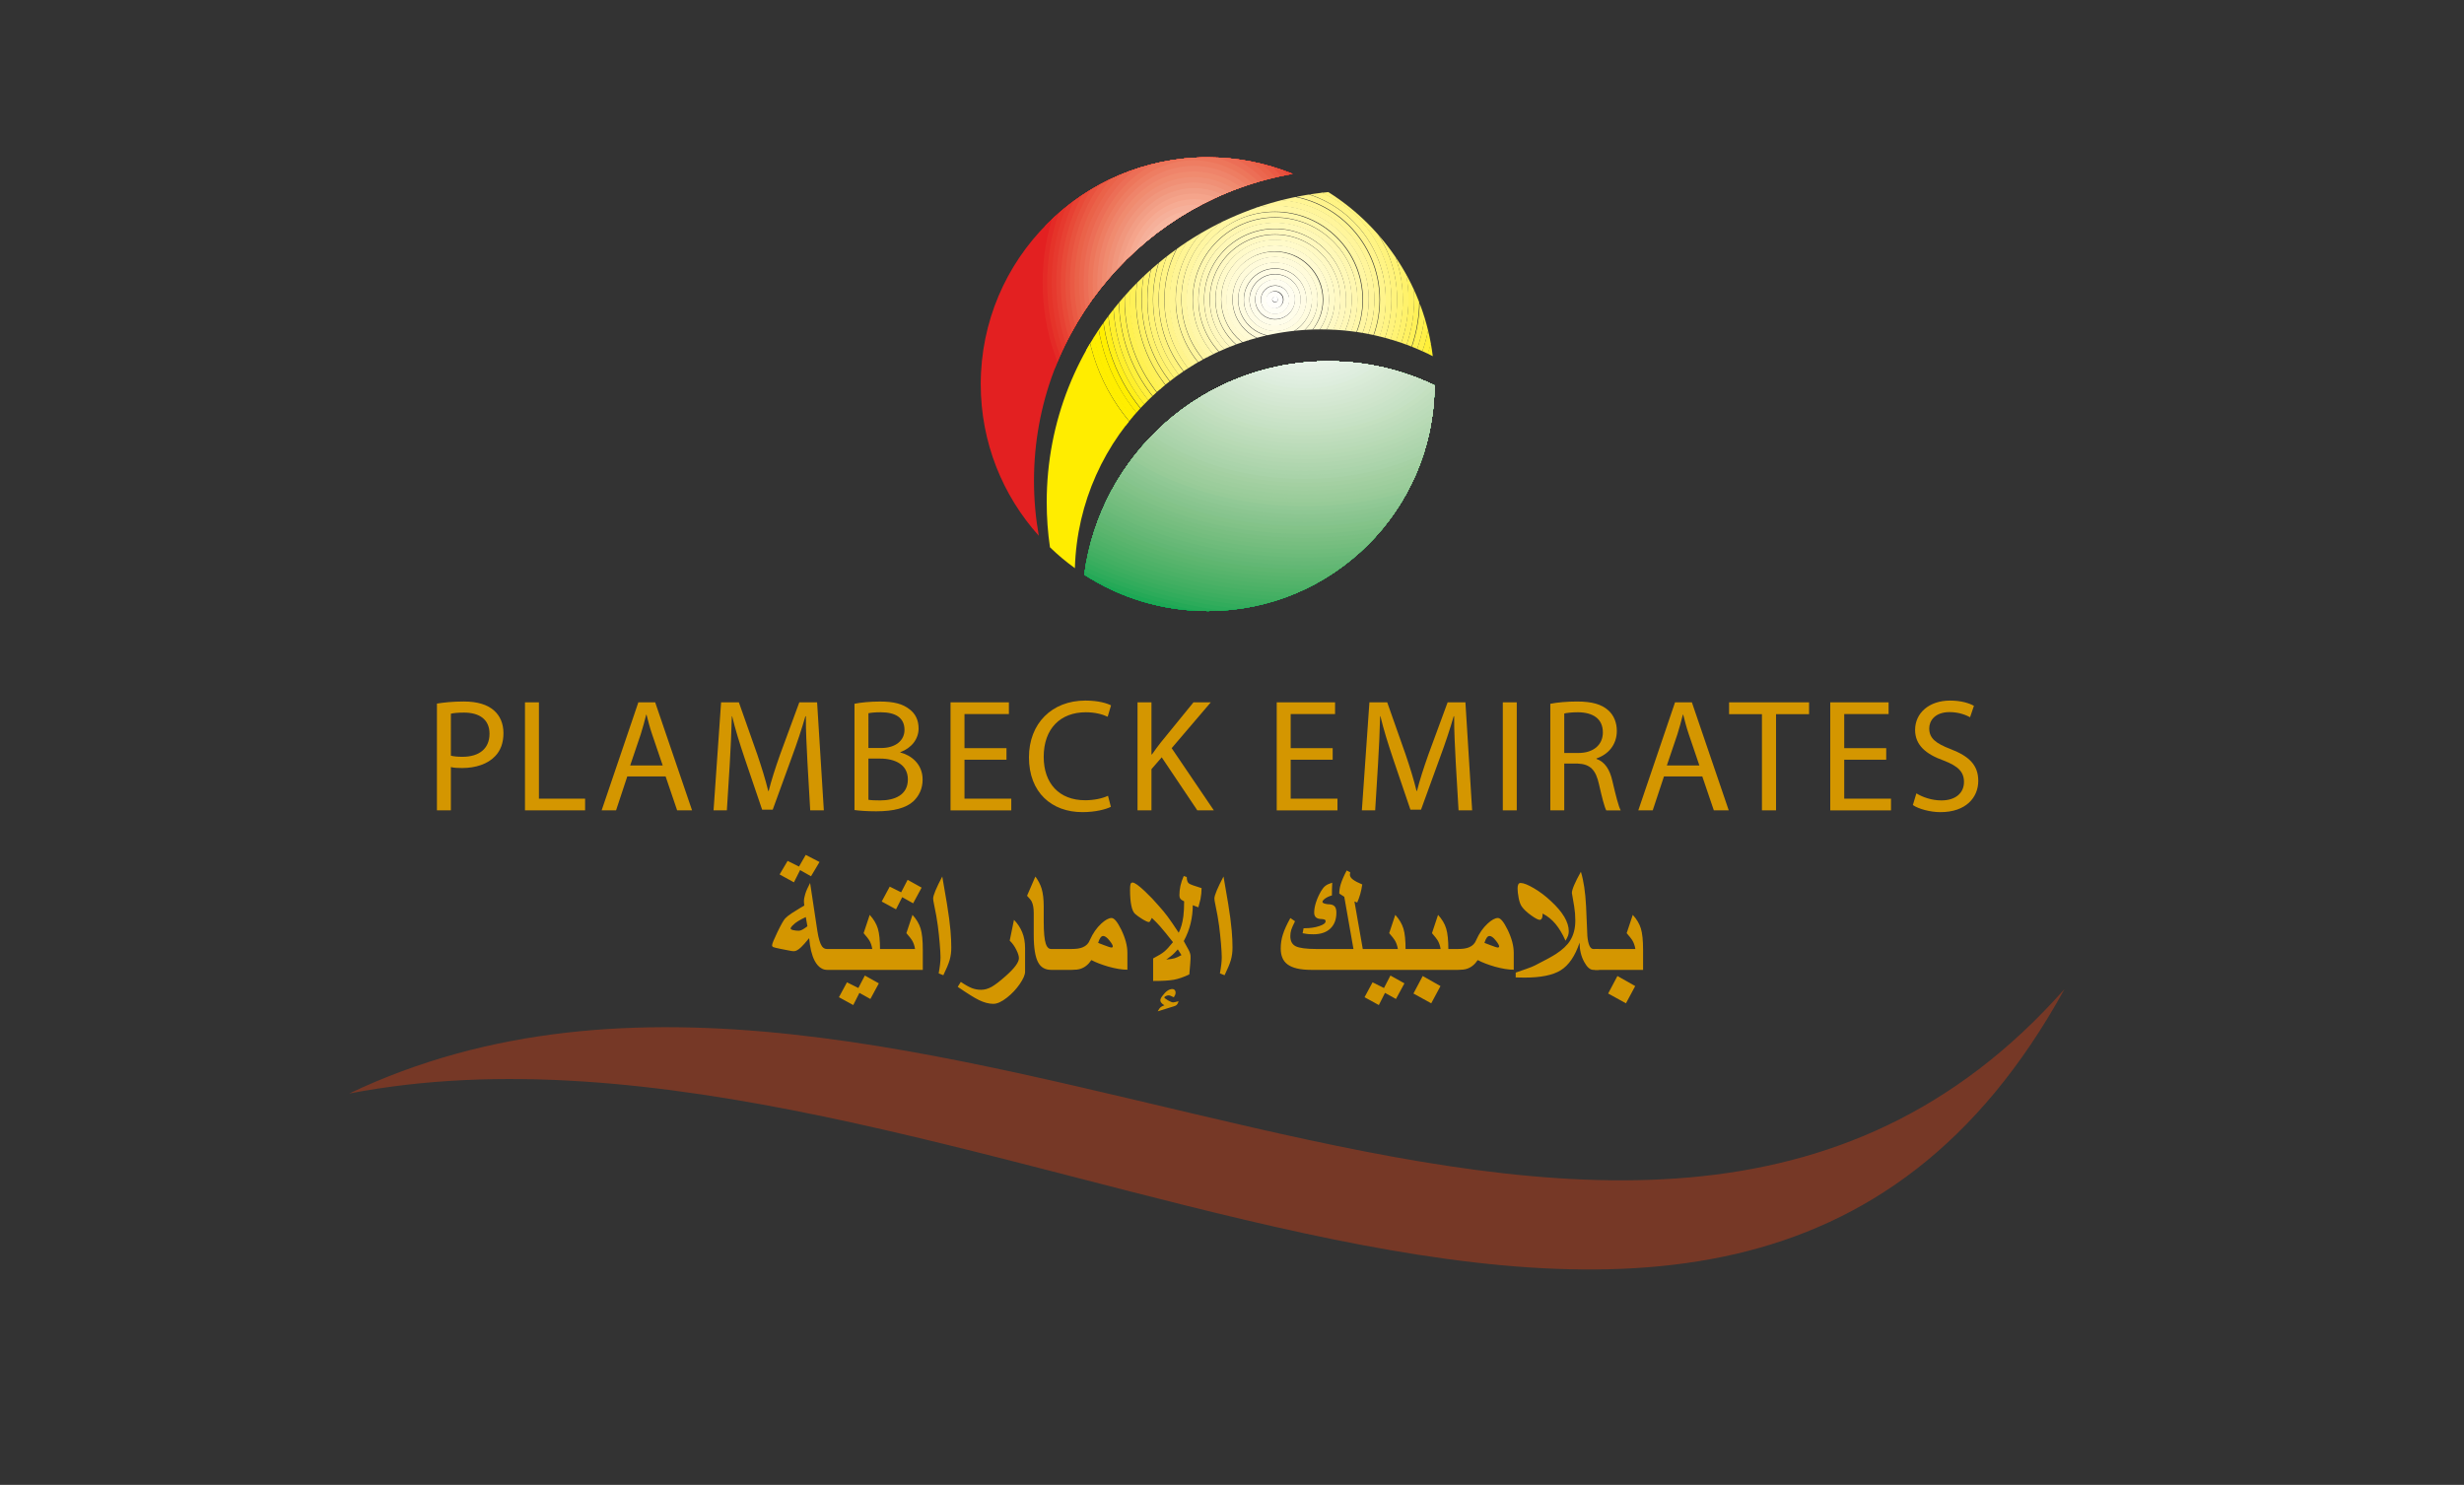 <?xml version="1.0" encoding="utf-8"?>
<!-- Generator: Adobe Illustrator 16.2.1, SVG Export Plug-In . SVG Version: 6.00 Build 0)  -->
<!DOCTYPE svg PUBLIC "-//W3C//DTD SVG 1.1//EN" "http://www.w3.org/Graphics/SVG/1.1/DTD/svg11.dtd">
<svg version="1.1" id="Ebene_1" xmlns="http://www.w3.org/2000/svg" xmlns:xlink="http://www.w3.org/1999/xlink" x="0px" y="0px"
	 width="128.823px" height="77.647px" viewBox="0 0 128.823 77.647" enable-background="new 0 0 128.823 77.647"
	 xml:space="preserve">
<rect x="0" y="0" width="128.823" height="77.647" fill="#333333" stroke="none"/>
<path fill="#763826" d="M18.255,57.184c29.326-13.969,66.681,20.512,89.681-5.461C89.871,84.557,49.836,51.105,18.255,57.184"/>
<g>
	<defs>
		<path id="SVGID_1_" d="M51.275,20.092c0,3.047,1.148,5.824,3.036,7.926c-0.165-0.934-0.252-1.893-0.252-2.873
			c0-8.053,5.846-14.742,13.525-16.053c-1.374-0.557-2.875-0.863-4.448-0.863C56.585,8.229,51.275,13.539,51.275,20.092"/>
	</defs>
	<clipPath id="SVGID_2_">
		<use xlink:href="#SVGID_1_"  overflow="visible"/>
	</clipPath>
	<rect x="51.274" y="8.229" clip-path="url(#SVGID_2_)" fill="#E32021" width="16.309" height="19.789"/>
	<path clip-path="url(#SVGID_2_)" fill="#E32021" d="M54.274,14.779c0-5.463,3.65-9.891,8.152-9.891
		c4.503,0,8.153,4.428,8.153,9.891c0,5.461-3.65,9.891-8.153,9.891C57.924,24.67,54.274,20.24,54.274,14.779"/>
	<path clip-path="url(#SVGID_2_)" fill="#E42A26" d="M54.512,14.779c0-5.301,3.543-9.599,7.913-9.599s7.911,4.298,7.911,9.599
		c0,5.303-3.541,9.602-7.911,9.602S54.512,20.082,54.512,14.779"/>
	<path clip-path="url(#SVGID_2_)" fill="#E53329" d="M54.75,14.781c0-5.141,3.435-9.309,7.673-9.309
		c4.237,0,7.672,4.168,7.672,9.309s-3.435,9.309-7.672,9.309C58.185,24.09,54.75,19.922,54.75,14.781"/>
	<path clip-path="url(#SVGID_2_)" fill="#E6392E" d="M54.987,14.781c0-4.979,3.328-9.017,7.433-9.017s7.433,4.039,7.433,9.017
		c0,4.982-3.328,9.02-7.433,9.02S54.987,19.764,54.987,14.781"/>
	<path clip-path="url(#SVGID_2_)" fill="#E74133" d="M55.226,14.783c0-4.82,3.22-8.727,7.193-8.727c3.973,0,7.193,3.907,7.193,8.727
		s-3.22,8.727-7.193,8.727C58.446,23.51,55.226,19.604,55.226,14.783"/>
	<path clip-path="url(#SVGID_2_)" fill="#E84A38" d="M55.463,14.783c0-4.658,3.113-8.435,6.954-8.435
		c3.84,0,6.954,3.777,6.954,8.435c0,4.66-3.113,8.438-6.954,8.438C58.576,23.221,55.463,19.443,55.463,14.783"/>
	<path clip-path="url(#SVGID_2_)" fill="#E8523E" d="M55.702,14.785c0-4.5,3.006-8.145,6.713-8.145c3.708,0,6.714,3.645,6.714,8.145
		c0,4.498-3.006,8.145-6.714,8.145C58.708,22.93,55.702,19.283,55.702,14.785"/>
	<path clip-path="url(#SVGID_2_)" fill="#EA5A44" d="M55.939,14.785c0-4.338,2.898-7.853,6.474-7.853
		c3.575,0,6.474,3.515,6.474,7.853s-2.898,7.855-6.474,7.855C58.837,22.641,55.939,19.123,55.939,14.785"/>
	<path clip-path="url(#SVGID_2_)" fill="#EA6249" d="M56.177,14.787c0-4.178,2.791-7.563,6.234-7.563
		c3.443,0,6.234,3.385,6.234,7.563c0,4.176-2.791,7.562-6.234,7.562C58.968,22.35,56.177,18.963,56.177,14.787"/>
	<path clip-path="url(#SVGID_2_)" fill="#EB674F" d="M56.415,14.779c0-4.018,2.684-7.272,5.994-7.272
		c3.311,0,5.993,3.254,5.993,7.272s-2.683,7.273-5.993,7.273C59.099,22.053,56.415,18.797,56.415,14.779"/>
	<path clip-path="url(#SVGID_2_)" fill="#EC6E56" d="M56.653,14.781c0-3.857,2.576-6.983,5.755-6.983
		c3.178,0,5.754,3.125,5.754,6.983c0,3.855-2.576,6.98-5.754,6.98C59.229,21.762,56.653,18.637,56.653,14.781"/>
	<path clip-path="url(#SVGID_2_)" fill="#ED765B" d="M56.891,14.781c0-3.695,2.469-6.691,5.515-6.691
		c3.045,0,5.514,2.996,5.514,6.691s-2.469,6.691-5.514,6.691C59.36,21.473,56.891,18.477,56.891,14.781"/>
	<path clip-path="url(#SVGID_2_)" fill="#EE7D62" d="M57.129,14.783c0-3.535,2.362-6.401,5.275-6.401s5.276,2.866,5.276,6.401
		c0,3.533-2.363,6.398-5.276,6.398S57.129,18.316,57.129,14.783"/>
	<path clip-path="url(#SVGID_2_)" fill="#EF846A" d="M57.367,14.783c0-3.373,2.254-6.109,5.035-6.109
		c2.781,0,5.036,2.736,5.036,6.109c0,3.375-2.255,6.109-5.036,6.109C59.621,20.893,57.367,18.158,57.367,14.783"/>
	<path clip-path="url(#SVGID_2_)" fill="#F08B6F" d="M57.605,14.785c0-3.215,2.147-5.818,4.795-5.818
		c2.649,0,4.795,2.604,4.795,5.818c0,3.213-2.146,5.816-4.795,5.816C59.752,20.602,57.605,17.998,57.605,14.785"/>
	<path clip-path="url(#SVGID_2_)" fill="#F09076" d="M57.843,14.785c0-3.053,2.039-5.527,4.556-5.527
		c2.516,0,4.555,2.475,4.555,5.527s-2.039,5.527-4.555,5.527C59.882,20.312,57.843,17.838,57.843,14.785"/>
	<path clip-path="url(#SVGID_2_)" fill="#F1977D" d="M58.081,14.787c0-2.893,1.932-5.236,4.316-5.236
		c2.383,0,4.314,2.344,4.314,5.236c0,2.891-1.931,5.234-4.314,5.234C60.013,20.021,58.081,17.678,58.081,14.787"/>
	<path clip-path="url(#SVGID_2_)" fill="#F29E85" d="M58.35,14.779c0-2.73,1.825-4.945,4.076-4.945s4.076,2.215,4.076,4.945
		s-1.825,4.945-4.076,4.945S58.35,17.51,58.35,14.779"/>
	<path clip-path="url(#SVGID_2_)" fill="#F5A48B" d="M58.588,14.779c0-2.57,1.717-4.654,3.837-4.654
		c2.118,0,3.836,2.084,3.836,4.654c0,2.572-1.718,4.654-3.836,4.654C60.305,19.434,58.588,17.352,58.588,14.779"/>
	<path clip-path="url(#SVGID_2_)" fill="#F6AB93" d="M58.826,14.781c0-2.41,1.61-4.363,3.597-4.363c1.986,0,3.596,1.953,3.596,4.363
		s-1.61,4.363-3.596,4.363C60.436,19.145,58.826,17.191,58.826,14.781"/>
	<path clip-path="url(#SVGID_2_)" fill="#F6B09A" d="M59.063,14.781c0-2.248,1.503-4.072,3.357-4.072s3.356,1.824,3.356,4.072
		c0,2.25-1.502,4.072-3.356,4.072S59.063,17.031,59.063,14.781"/>
	<path clip-path="url(#SVGID_2_)" fill="#F7B6A0" d="M59.302,14.783c0-2.09,1.396-3.783,3.117-3.783
		c1.722,0,3.117,1.693,3.117,3.783c0,2.088-1.395,3.781-3.117,3.781C60.698,18.564,59.302,16.871,59.302,14.783"/>
	<path clip-path="url(#SVGID_2_)" fill="#F8BCA8" d="M59.54,14.783c0-1.928,1.288-3.49,2.877-3.49s2.876,1.562,2.876,3.49
		s-1.288,3.492-2.876,3.492S59.54,16.711,59.54,14.783"/>
	<path clip-path="url(#SVGID_2_)" fill="#F9C3B0" d="M59.777,14.785c0-1.768,1.181-3.201,2.637-3.201
		c1.457,0,2.638,1.434,2.638,3.201s-1.181,3.199-2.638,3.199C60.958,17.984,59.777,16.553,59.777,14.785"/>
	<path clip-path="url(#SVGID_2_)" fill="#FAC9B6" d="M60.016,14.785c0-1.605,1.073-2.908,2.398-2.908
		c1.324,0,2.397,1.303,2.397,2.908c0,1.607-1.073,2.91-2.397,2.91C61.088,17.695,60.016,16.393,60.016,14.785"/>
	<path clip-path="url(#SVGID_2_)" fill="#FACFBE" d="M60.253,14.787c0-1.445,0.966-2.619,2.158-2.619
		c1.192,0,2.158,1.174,2.158,2.619s-0.966,2.617-2.158,2.617C61.219,17.404,60.253,16.232,60.253,14.787"/>
	<path clip-path="url(#SVGID_2_)" fill="#FBD3C6" d="M60.491,14.779c0-1.285,0.859-2.326,1.918-2.326s1.918,1.041,1.918,2.326
		s-0.859,2.326-1.918,2.326S60.491,16.064,60.491,14.779"/>
	<path clip-path="url(#SVGID_2_)" fill="#FBD9CC" d="M60.729,14.781c0-1.125,0.751-2.037,1.679-2.037
		c0.926,0,1.678,0.912,1.678,2.037s-0.752,2.035-1.678,2.035C61.48,16.816,60.729,15.906,60.729,14.781"/>
	<path clip-path="url(#SVGID_2_)" fill="#FCDFD4" d="M60.967,14.781c0-0.965,0.644-1.744,1.439-1.744
		c0.794,0,1.438,0.779,1.438,1.744s-0.644,1.746-1.438,1.746C61.611,16.527,60.967,15.746,60.967,14.781"/>
	<path clip-path="url(#SVGID_2_)" fill="#FDE5DC" d="M61.205,14.783c0-0.805,0.537-1.455,1.199-1.455
		c0.662,0,1.199,0.65,1.199,1.455c0,0.803-0.537,1.453-1.199,1.453C61.742,16.236,61.205,15.586,61.205,14.783"/>
	<path clip-path="url(#SVGID_2_)" fill="#FDEAE2" d="M61.443,14.783c0-0.643,0.429-1.162,0.959-1.162s0.959,0.52,0.959,1.162
		s-0.429,1.164-0.959,1.164S61.443,15.426,61.443,14.783"/>
	<path clip-path="url(#SVGID_2_)" fill="#FEF0EA" d="M61.681,14.785c0-0.482,0.322-0.873,0.719-0.873s0.72,0.391,0.72,0.873
		c0,0.48-0.323,0.873-0.72,0.873S61.681,15.266,61.681,14.785"/>
	<path clip-path="url(#SVGID_2_)" fill="#FEF4F1" d="M61.919,14.785c0-0.32,0.215-0.582,0.479-0.582c0.265,0,0.48,0.262,0.48,0.582
		s-0.215,0.582-0.48,0.582C62.134,15.367,61.919,15.105,61.919,14.785"/>
	<path clip-path="url(#SVGID_2_)" fill="#FFFAF7" d="M62.157,14.787c0-0.162,0.107-0.291,0.24-0.291
		c0.132,0,0.239,0.129,0.239,0.291c0,0.16-0.107,0.291-0.239,0.291C62.264,15.078,62.157,14.947,62.157,14.787"/>
</g>
<g>
	<defs>
		<path id="SVGID_3_" d="M54.724,26.258c0,0.803,0.057,1.592,0.17,2.361c0.407,0.395,0.843,0.76,1.303,1.092
			c0.202-6.93,5.884-12.486,12.864-12.486c2.106,0,4.092,0.506,5.848,1.4c-0.446-3.615-2.518-6.727-5.461-8.58
			C61.185,10.83,54.724,17.789,54.724,26.258"/>
	</defs>
	<clipPath id="SVGID_4_">
		<use xlink:href="#SVGID_3_"  overflow="visible"/>
	</clipPath>
	<path clip-path="url(#SVGID_4_)" fill="#FFED00" d="M76.606,15.666L76.606,15.666c0,5.492-4.456,9.947-9.946,9.947
		c-5.491,0-9.948-4.455-9.948-9.947c0-5.49,4.457-9.947,9.948-9.947C72.15,5.719,76.606,10.176,76.606,15.666 M84.198,15.684
		c0-9.677-7.854-17.532-17.53-17.532c-9.678,0-17.531,7.854-17.531,17.532c0,9.676,7.854,17.531,17.531,17.531
		C76.345,33.215,84.198,25.359,84.198,15.684"/>
	<path clip-path="url(#SVGID_4_)" fill="#FFED00" d="M76.602,15.666L76.602,15.666c0,5.488-4.453,9.943-9.942,9.943
		c-5.488,0-9.942-4.455-9.942-9.943s4.454-9.942,9.942-9.942C72.148,5.724,76.602,10.178,76.602,15.666 M76.907,15.648
		c0-5.652-4.588-10.24-10.239-10.24c-5.653,0-10.24,4.587-10.24,10.24s4.587,10.24,10.24,10.24
		C72.319,25.889,76.907,21.301,76.907,15.648"/>
	<path clip-path="url(#SVGID_4_)" fill="#FFEE00" d="M76.307,15.666L76.307,15.666c0,5.324-4.322,9.646-9.647,9.646
		c-5.324,0-9.645-4.322-9.645-9.646s4.321-9.646,9.645-9.646C71.984,6.02,76.307,10.342,76.307,15.666 M76.61,15.648
		c0-5.488-4.454-9.943-9.942-9.943c-5.489,0-9.944,4.455-9.944,9.943s4.455,9.943,9.944,9.943
		C72.156,25.592,76.61,21.137,76.61,15.648"/>
	<path clip-path="url(#SVGID_4_)" fill="#FFEE00" d="M76.009,15.666L76.009,15.666c0,5.162-4.188,9.35-9.349,9.35
		c-5.161,0-9.349-4.188-9.349-9.35c0-5.16,4.188-9.349,9.349-9.349C71.82,6.317,76.009,10.506,76.009,15.666 M76.279,15.684
		c0-5.324-4.322-9.646-9.646-9.646c-5.325,0-9.646,4.322-9.646,9.646s4.321,9.646,9.646,9.646
		C71.957,25.33,76.279,21.008,76.279,15.684"/>
	<path clip-path="url(#SVGID_4_)" fill="#FFEE00" d="M75.712,15.666L75.712,15.666c0.001,4.998-4.056,9.053-9.052,9.053
		c-4.998,0-9.052-4.055-9.052-9.053c0-4.996,4.055-9.051,9.052-9.051C71.656,6.615,75.713,10.67,75.712,15.666 M76.017,15.684
		c0-5.162-4.188-9.349-9.349-9.349c-5.161,0-9.35,4.187-9.35,9.349c0,5.16,4.189,9.35,9.35,9.35
		C71.828,25.033,76.017,20.844,76.017,15.684"/>
	<path clip-path="url(#SVGID_4_)" fill="#FFEF19" d="M75.416,15.666L75.416,15.666c0,4.832-3.924,8.756-8.756,8.756
		c-4.833,0-8.756-3.924-8.756-8.756c0-4.834,3.923-8.755,8.756-8.755C71.492,6.911,75.416,10.832,75.416,15.666 M75.72,15.648
		c0-4.996-4.056-9.051-9.052-9.051c-4.997,0-9.053,4.055-9.053,9.051c0,4.998,4.056,9.053,9.053,9.053
		C71.664,24.701,75.72,20.646,75.72,15.648"/>
	<path clip-path="url(#SVGID_4_)" fill="#FFEF2C" d="M75.119,15.666L75.119,15.666c0,4.67-3.79,8.459-8.459,8.459
		c-4.669,0-8.459-3.789-8.459-8.459c0-4.668,3.79-8.458,8.459-8.458C71.329,7.208,75.119,10.998,75.119,15.666 M75.423,15.684
		c0-4.834-3.922-8.755-8.755-8.755s-8.756,3.921-8.756,8.755c0,4.832,3.923,8.756,8.756,8.756S75.423,20.516,75.423,15.684"/>
	<path clip-path="url(#SVGID_4_)" fill="#FFF03A" d="M74.822,15.666L74.822,15.666c0,4.506-3.656,8.162-8.162,8.162
		s-8.163-3.656-8.163-8.162c0-4.504,3.657-8.162,8.163-8.162S74.822,11.162,74.822,15.666 M75.127,15.684
		c0-4.67-3.791-8.459-8.459-8.459c-4.669,0-8.459,3.79-8.459,8.459c0,4.668,3.79,8.459,8.459,8.459
		C71.336,24.143,75.127,20.352,75.127,15.684"/>
	<path clip-path="url(#SVGID_4_)" fill="#FFF046" d="M74.525,15.666L74.525,15.666c0,4.342-3.523,7.865-7.866,7.865
		c-4.341,0-7.865-3.523-7.865-7.865s3.524-7.865,7.865-7.865C71.002,7.801,74.525,11.324,74.525,15.666 M74.83,15.648
		c0-4.504-3.658-8.162-8.162-8.162c-4.505,0-8.163,3.658-8.163,8.162c0,4.506,3.657,8.162,8.163,8.162
		C71.172,23.811,74.83,20.154,74.83,15.648"/>
	<path clip-path="url(#SVGID_4_)" fill="#FFF151" d="M74.229,15.666L74.229,15.666c0,4.178-3.391,7.568-7.569,7.568
		c-4.177,0-7.568-3.391-7.568-7.568s3.391-7.568,7.568-7.568C70.838,8.098,74.229,11.488,74.229,15.666 M74.532,15.648
		c0-4.342-3.522-7.865-7.864-7.865c-4.343,0-7.866,3.523-7.866,7.865s3.523,7.865,7.866,7.865
		C71.01,23.514,74.532,19.99,74.532,15.648"/>
	<path clip-path="url(#SVGID_4_)" fill="#FFF158" d="M73.932,15.666L73.932,15.666c0,4.014-3.258,7.271-7.271,7.271
		c-4.014,0-7.272-3.258-7.272-7.271s3.258-7.272,7.272-7.272C70.674,8.394,73.932,11.652,73.932,15.666 M74.201,15.684
		c0-4.178-3.391-7.568-7.568-7.568s-7.569,3.39-7.569,7.568s3.391,7.568,7.569,7.568S74.201,19.861,74.201,15.684"/>
	<path clip-path="url(#SVGID_4_)" fill="#FFF162" d="M73.635,15.666L73.635,15.666c0,3.85-3.125,6.975-6.975,6.975
		c-3.85,0-6.975-3.125-6.975-6.975s3.125-6.975,6.975-6.975C70.51,8.691,73.635,11.816,73.635,15.666 M73.939,15.648
		c0-4.014-3.258-7.272-7.271-7.272c-4.014,0-7.272,3.258-7.272,7.272s3.258,7.271,7.272,7.271
		C70.682,22.92,73.939,19.662,73.939,15.648"/>
	<path clip-path="url(#SVGID_4_)" fill="#FFF26B" d="M73.338,15.666L73.338,15.666c0,3.688-2.992,6.678-6.678,6.678
		c-3.686,0-6.678-2.99-6.678-6.678c0-3.686,2.992-6.678,6.678-6.678C70.346,8.988,73.338,11.98,73.338,15.666 M73.643,15.648
		c0-3.85-3.125-6.975-6.975-6.975c-3.851,0-6.975,3.125-6.975,6.975s3.124,6.975,6.975,6.975
		C70.518,22.623,73.643,19.498,73.643,15.648"/>
	<path clip-path="url(#SVGID_4_)" fill="#FFF374" d="M73.041,15.666L73.041,15.666c0,3.521-2.859,6.381-6.381,6.381
		c-3.522,0-6.381-2.859-6.381-6.381s2.859-6.381,6.381-6.381C70.182,9.285,73.041,12.145,73.041,15.666 M73.346,15.684
		c0-3.686-2.992-6.678-6.678-6.678c-3.687,0-6.678,2.992-6.678,6.678s2.992,6.678,6.678,6.678
		C70.354,22.361,73.346,19.369,73.346,15.684"/>
	<path clip-path="url(#SVGID_4_)" fill="#FFF37C" d="M72.744,15.666L72.744,15.666c0,3.359-2.726,6.084-6.084,6.084
		s-6.084-2.725-6.084-6.084s2.726-6.084,6.084-6.084S72.744,12.307,72.744,15.666 M73.049,15.684c0-3.521-2.859-6.381-6.381-6.381
		c-3.523,0-6.381,2.859-6.381,6.381c0,3.523,2.858,6.381,6.381,6.381C70.189,22.064,73.049,19.207,73.049,15.684"/>
	<path clip-path="url(#SVGID_4_)" fill="#FFF484" d="M72.447,15.666L72.447,15.666c0,3.195-2.592,5.787-5.787,5.787
		s-5.788-2.592-5.788-5.787c0-3.193,2.593-5.787,5.788-5.787S72.447,12.473,72.447,15.666 M72.752,15.648
		c0-3.359-2.727-6.084-6.085-6.084c-3.358,0-6.084,2.725-6.084,6.084s2.726,6.084,6.084,6.084
		C70.025,21.732,72.752,19.008,72.752,15.648"/>
	<path clip-path="url(#SVGID_4_)" fill="#FFF48C" d="M72.15,15.666L72.15,15.666c0,3.031-2.459,5.492-5.49,5.492
		s-5.491-2.461-5.491-5.492s2.46-5.49,5.491-5.49S72.15,12.635,72.15,15.666 M72.455,15.684c0-3.195-2.593-5.789-5.788-5.789
		c-3.195,0-5.787,2.594-5.787,5.789s2.592,5.787,5.787,5.787C69.862,21.471,72.455,18.879,72.455,15.684"/>
	<path clip-path="url(#SVGID_4_)" fill="#FFF594" d="M71.854,15.666L71.854,15.666c0,2.867-2.326,5.193-5.193,5.193
		s-5.194-2.326-5.194-5.193s2.327-5.193,5.194-5.193S71.854,12.799,71.854,15.666 M72.124,15.684c0-3.031-2.46-5.492-5.491-5.492
		s-5.491,2.461-5.491,5.492s2.46,5.49,5.491,5.49S72.124,18.715,72.124,15.684"/>
	<path clip-path="url(#SVGID_4_)" fill="#FFF59B" d="M71.557,15.666L71.557,15.666c0,2.703-2.193,4.898-4.896,4.898
		c-2.704,0-4.897-2.195-4.897-4.898s2.194-4.896,4.897-4.896C69.363,10.77,71.557,12.963,71.557,15.666 M71.861,15.648
		c0-2.867-2.326-5.193-5.193-5.193s-5.194,2.326-5.194,5.193s2.327,5.195,5.194,5.195S71.861,18.516,71.861,15.648"/>
	<path clip-path="url(#SVGID_4_)" fill="#FFF6A2" d="M71.261,15.666L71.261,15.666c0,2.539-2.062,4.602-4.601,4.602
		c-2.54,0-4.601-2.062-4.601-4.602s2.061-4.6,4.601-4.6C69.199,11.066,71.261,13.127,71.261,15.666 M71.564,15.648
		c0-2.703-2.193-4.896-4.896-4.896c-2.704,0-4.897,2.193-4.897,4.896s2.193,4.896,4.897,4.896
		C69.371,20.545,71.564,18.352,71.564,15.648"/>
	<path clip-path="url(#SVGID_4_)" fill="#FFF7A9" d="M70.963,15.666L70.963,15.666c0,2.377-1.928,4.305-4.304,4.305
		c-2.375,0-4.303-1.928-4.303-4.305c0-2.375,1.928-4.305,4.303-4.305C69.035,11.361,70.963,13.291,70.963,15.666 M71.233,15.684
		c0-2.539-2.062-4.6-4.601-4.6c-2.54,0-4.601,2.061-4.601,4.6s2.061,4.6,4.601,4.6C69.172,20.283,71.233,18.223,71.233,15.684"/>
	<path clip-path="url(#SVGID_4_)" fill="#FFF7B0" d="M70.668,15.666L70.668,15.666c0,2.213-1.797,4.008-4.009,4.008
		c-2.211,0-4.006-1.795-4.006-4.008c0-2.211,1.795-4.006,4.006-4.006C68.871,11.66,70.668,13.455,70.668,15.666 M70.971,15.684
		c0-2.377-1.928-4.305-4.303-4.305c-2.375,0-4.304,1.928-4.304,4.305c0,2.375,1.928,4.303,4.304,4.303
		C69.043,19.986,70.971,18.059,70.971,15.684"/>
	<path clip-path="url(#SVGID_4_)" fill="#FFF8B7" d="M70.37,15.666L70.37,15.666c0,2.047-1.663,3.709-3.711,3.709
		c-2.047,0-3.709-1.662-3.709-3.709s1.662-3.711,3.709-3.711C68.707,11.955,70.37,13.619,70.37,15.666 M70.674,15.648
		c0-2.211-1.795-4.006-4.006-4.006c-2.212,0-4.008,1.795-4.008,4.006c0,2.213,1.796,4.008,4.008,4.008
		C68.879,19.656,70.674,17.861,70.674,15.648"/>
	<path clip-path="url(#SVGID_4_)" fill="#FFF8BD" d="M70.073,15.666L70.073,15.666c0,1.885-1.529,3.414-3.414,3.414
		c-1.883,0-3.413-1.529-3.413-3.414c0-1.883,1.53-3.412,3.413-3.412C68.544,12.254,70.073,13.783,70.073,15.666 M70.377,15.684
		c0-2.049-1.662-3.711-3.71-3.711s-3.71,1.662-3.71,3.711c0,2.047,1.662,3.709,3.71,3.709S70.377,17.73,70.377,15.684"/>
	<path clip-path="url(#SVGID_4_)" fill="#FFF9C3" d="M69.777,15.666L69.777,15.666c0,1.721-1.396,3.117-3.117,3.117
		c-1.72,0-3.116-1.396-3.116-3.117s1.396-3.115,3.116-3.115C68.381,12.551,69.777,13.945,69.777,15.666 M70.081,15.684
		c0-1.885-1.529-3.414-3.413-3.414c-1.885,0-3.414,1.529-3.414,3.414c0,1.883,1.529,3.412,3.414,3.412
		C68.552,19.096,70.081,17.566,70.081,15.684"/>
	<path clip-path="url(#SVGID_4_)" fill="#FFFAC9" d="M69.48,15.666L69.48,15.666c0,1.557-1.265,2.82-2.82,2.82
		c-1.558,0-2.819-1.264-2.819-2.82s1.262-2.818,2.819-2.818C68.216,12.848,69.48,14.109,69.48,15.666 M69.783,15.648
		c0-1.719-1.396-3.115-3.115-3.115c-1.72,0-3.117,1.396-3.117,3.115c0,1.721,1.397,3.117,3.117,3.117
		C68.388,18.766,69.783,17.369,69.783,15.648"/>
	<path clip-path="url(#SVGID_4_)" fill="#FFFAD0" d="M69.183,15.666L69.183,15.666c0,1.393-1.13,2.523-2.522,2.523
		s-2.523-1.131-2.523-2.523s1.131-2.521,2.523-2.521S69.183,14.273,69.183,15.666 M69.486,15.648c0-1.555-1.263-2.82-2.818-2.82
		c-1.557,0-2.82,1.266-2.82,2.82c0,1.557,1.264,2.82,2.82,2.82C68.224,18.469,69.486,17.205,69.486,15.648"/>
	<path clip-path="url(#SVGID_4_)" fill="#FFFBD4" d="M68.887,15.666L68.887,15.666c0,1.229-0.998,2.227-2.227,2.227
		s-2.227-0.998-2.227-2.227s0.998-2.227,2.227-2.227S68.887,14.438,68.887,15.666 M69.155,15.684c0-1.393-1.13-2.523-2.522-2.523
		s-2.523,1.131-2.523,2.523s1.131,2.523,2.523,2.523S69.155,17.076,69.155,15.684"/>
	<path clip-path="url(#SVGID_4_)" fill="#FFFBDA" d="M68.59,15.666L68.59,15.666c0,1.064-0.864,1.93-1.931,1.93
		c-1.065,0-1.929-0.865-1.929-1.93s0.863-1.93,1.929-1.93C67.726,13.736,68.59,14.602,68.59,15.666 M68.894,15.648
		c0-1.229-0.997-2.225-2.226-2.225c-1.229,0-2.227,0.996-2.227,2.225s0.997,2.227,2.227,2.227
		C67.896,17.875,68.894,16.877,68.894,15.648"/>
	<path clip-path="url(#SVGID_4_)" fill="#FFFCDF" d="M68.292,15.666L68.292,15.666c0,0.902-0.731,1.633-1.632,1.633
		c-0.901,0-1.633-0.73-1.633-1.633c0-0.9,0.732-1.633,1.633-1.633C67.561,14.033,68.292,14.766,68.292,15.666 M68.597,15.648
		c0-1.064-0.864-1.928-1.929-1.928s-1.93,0.863-1.93,1.928s0.866,1.93,1.93,1.93S68.597,16.713,68.597,15.648"/>
	<path clip-path="url(#SVGID_4_)" fill="#FFFCE5" d="M67.996,15.666L67.996,15.666c0,0.736-0.6,1.336-1.336,1.336
		c-0.737,0-1.336-0.6-1.336-1.336s0.599-1.336,1.336-1.336C67.396,14.33,67.996,14.93,67.996,15.666 M68.3,15.684
		c0-0.9-0.731-1.633-1.632-1.633s-1.633,0.732-1.633,1.633s0.733,1.633,1.633,1.633S68.3,16.584,68.3,15.684"/>
	<path clip-path="url(#SVGID_4_)" fill="#FFFDEA" d="M67.699,15.666L67.699,15.666c0,0.574-0.467,1.039-1.039,1.039
		c-0.573,0-1.039-0.465-1.039-1.039c0-0.572,0.466-1.039,1.039-1.039C67.232,14.627,67.699,15.094,67.699,15.666 M68.003,15.684
		c0-0.738-0.599-1.336-1.335-1.336c-0.738,0-1.336,0.598-1.336,1.336c0,0.736,0.598,1.336,1.336,1.336
		C67.404,17.02,68.003,16.42,68.003,15.684"/>
	<path clip-path="url(#SVGID_4_)" fill="#FFFDF0" d="M67.401,15.666L67.401,15.666c0,0.41-0.332,0.742-0.741,0.742
		c-0.41,0-0.742-0.332-0.742-0.742c0-0.408,0.332-0.742,0.742-0.742C67.069,14.924,67.401,15.258,67.401,15.666 M67.707,15.648
		c0-0.572-0.467-1.039-1.039-1.039c-0.574,0-1.039,0.467-1.039,1.039c0,0.574,0.465,1.039,1.039,1.039
		C67.24,16.688,67.707,16.223,67.707,15.648"/>
	<path clip-path="url(#SVGID_4_)" fill="#FFFEF5" d="M67.105,15.666L67.105,15.666c0,0.246-0.2,0.445-0.445,0.445
		c-0.246,0-0.445-0.199-0.445-0.445s0.199-0.445,0.445-0.445C66.905,15.221,67.105,15.42,67.105,15.666 M67.41,15.684
		c0-0.41-0.332-0.742-0.742-0.742s-0.742,0.332-0.742,0.742s0.332,0.742,0.742,0.742S67.41,16.094,67.41,15.684"/>
	<path clip-path="url(#SVGID_4_)" fill="#FFFEFA" d="M66.809,15.666L66.809,15.666c0,0.082-0.066,0.148-0.149,0.148
		c-0.081,0-0.147-0.066-0.147-0.148s0.066-0.148,0.147-0.148C66.742,15.518,66.809,15.584,66.809,15.666 M67.078,15.684
		c0-0.246-0.2-0.445-0.445-0.445c-0.246,0-0.445,0.199-0.445,0.445s0.199,0.445,0.445,0.445
		C66.878,16.129,67.078,15.93,67.078,15.684"/>
	<path clip-path="url(#SVGID_4_)" fill="#FFFFFF" d="M66.816,15.648c0-0.082-0.067-0.148-0.148-0.148
		c-0.083,0-0.148,0.066-0.148,0.148s0.065,0.148,0.148,0.148C66.749,15.797,66.816,15.73,66.816,15.648"/>
</g>
<g>
	<defs>
		<path id="SVGID_5_" d="M56.689,30.049c1.856,1.203,4.07,1.902,6.447,1.902c6.53,0,11.828-5.275,11.861-11.799
			c-1.681-0.805-3.563-1.256-5.552-1.256C62.92,18.896,57.529,23.752,56.689,30.049"/>
	</defs>
	<clipPath id="SVGID_6_">
		<use xlink:href="#SVGID_5_"  overflow="visible"/>
	</clipPath>
	<rect x="56.69" y="18.896" clip-path="url(#SVGID_6_)" fill="#009B3E" width="18.308" height="13.055"/>
	<path clip-path="url(#SVGID_6_)" fill="#009B3E" d="M41.684,16.809c0-10.45,11.879-18.92,26.533-18.92
		c14.654,0,26.533,8.471,26.533,18.92c0,10.451-11.879,18.922-26.533,18.922C53.563,35.73,41.684,27.26,41.684,16.809"/>
	<path clip-path="url(#SVGID_6_)" fill="#009C3F" d="M41.966,16.811c0-10.336,11.75-18.715,26.244-18.715
		c14.495,0,26.245,8.379,26.245,18.715c0,10.336-11.75,18.715-26.245,18.715C53.716,35.525,41.966,27.146,41.966,16.811"/>
	<path clip-path="url(#SVGID_6_)" fill="#009D41" d="M42.248,16.812c0-10.223,11.621-18.51,25.956-18.51S94.16,6.589,94.16,16.812
		c0,10.223-11.621,18.51-25.956,18.51S42.248,27.035,42.248,16.812"/>
	<path clip-path="url(#SVGID_6_)" fill="#009E42" d="M42.53,16.814c0-10.11,11.492-18.304,25.668-18.304
		c14.175,0,25.667,8.194,25.667,18.304c0,10.109-11.492,18.303-25.667,18.303C54.022,35.117,42.53,26.924,42.53,16.814"/>
	<path clip-path="url(#SVGID_6_)" fill="#009E43" d="M42.844,16.807c0-9.996,11.363-18.098,25.379-18.098
		c14.018,0,25.379,8.103,25.379,18.098c0,9.996-11.361,18.1-25.379,18.1C54.207,34.906,42.844,26.803,42.844,16.807"/>
	<path clip-path="url(#SVGID_6_)" fill="#009F44" d="M43.125,16.809c0-9.881,11.233-17.892,25.091-17.892
		c13.856,0,25.09,8.011,25.09,17.892c0,9.883-11.233,17.893-25.09,17.893C54.358,34.701,43.125,26.691,43.125,16.809"/>
	<path clip-path="url(#SVGID_6_)" fill="#00A047" d="M43.407,16.811c0-9.769,11.104-17.687,24.804-17.687
		c13.697,0,24.801,7.918,24.801,17.687c0,9.768-11.104,17.688-24.801,17.688C54.511,34.498,43.407,26.578,43.407,16.811"/>
	<path clip-path="url(#SVGID_6_)" fill="#00A149" d="M43.689,16.812c0-9.655,10.975-17.481,24.514-17.481
		c13.539,0,24.514,7.826,24.514,17.481c0,9.654-10.975,17.482-24.514,17.482C54.665,34.295,43.689,26.467,43.689,16.812"/>
	<path clip-path="url(#SVGID_6_)" fill="#00A24A" d="M43.971,16.814c0-9.542,10.846-17.276,24.226-17.276
		c13.379,0,24.225,7.734,24.225,17.276c0,9.541-10.846,17.275-24.225,17.275C54.817,34.09,43.971,26.355,43.971,16.814"/>
	<path clip-path="url(#SVGID_6_)" fill="#00A34C" d="M44.285,16.807c0-9.427,10.717-17.069,23.937-17.069
		c13.222,0,23.938,7.642,23.938,17.069c0,9.43-10.717,17.07-23.938,17.07C55.002,33.877,44.285,26.236,44.285,16.807"/>
	<path clip-path="url(#SVGID_6_)" fill="#00A44D" d="M44.567,16.809c0-9.313,10.588-16.864,23.649-16.864
		c13.062,0,23.649,7.551,23.649,16.864c0,9.314-10.588,16.865-23.649,16.865C55.155,33.674,44.567,26.123,44.567,16.809"/>
	<path clip-path="url(#SVGID_6_)" fill="#00A54F" d="M44.849,16.811c0-9.201,10.459-16.659,23.361-16.659
		c12.901,0,23.36,7.458,23.36,16.659c0,9.201-10.459,16.66-23.36,16.66C55.308,33.471,44.849,26.012,44.849,16.811"/>
	<path clip-path="url(#SVGID_6_)" fill="#00A650" d="M45.131,16.812c0-9.086,10.329-16.453,23.072-16.453
		c12.742,0,23.072,7.366,23.072,16.453c0,9.088-10.33,16.453-23.072,16.453C55.46,33.266,45.131,25.9,45.131,16.812"/>
	<path clip-path="url(#SVGID_6_)" fill="#00A652" d="M45.413,16.814c0-8.973,10.2-16.248,22.785-16.248
		c12.582,0,22.782,7.274,22.782,16.248c0,8.973-10.2,16.246-22.782,16.246C55.613,33.061,45.413,25.787,45.413,16.814"/>
	<path clip-path="url(#SVGID_6_)" fill="#11A753" d="M45.726,16.809c0-8.861,10.071-16.042,22.495-16.042
		c12.425,0,22.496,7.182,22.496,16.042c0,8.859-10.071,16.041-22.496,16.041C55.797,32.85,45.726,25.668,45.726,16.809"/>
	<path clip-path="url(#SVGID_6_)" fill="#1DA855" d="M46.008,16.809c0-8.745,9.942-15.835,22.207-15.835
		c12.266,0,22.207,7.091,22.207,15.835c0,8.746-9.941,15.836-22.207,15.836C55.95,32.645,46.008,25.555,46.008,16.809"/>
	<path clip-path="url(#SVGID_6_)" fill="#25A957" d="M46.29,16.811c0-8.632,9.813-15.63,21.918-15.63
		c12.106,0,21.919,6.998,21.919,15.63c0,8.633-9.812,15.631-21.919,15.631C56.103,32.441,46.29,25.443,46.29,16.811"/>
	<path clip-path="url(#SVGID_6_)" fill="#2CAB5A" d="M46.572,16.812c0-8.519,9.684-15.424,21.63-15.424s21.63,6.905,21.63,15.424
		c0,8.52-9.684,15.426-21.63,15.426S46.572,25.332,46.572,16.812"/>
	<path clip-path="url(#SVGID_6_)" fill="#32AC5C" d="M46.854,16.814c0-8.405,9.555-15.219,21.341-15.219
		c11.787,0,21.342,6.814,21.342,15.219c0,8.404-9.555,15.219-21.342,15.219C56.409,32.033,46.854,25.219,46.854,16.814"/>
	<path clip-path="url(#SVGID_6_)" fill="#38AD5E" d="M47.167,16.809c0-8.293,9.426-15.015,21.053-15.015
		c11.628,0,21.053,6.722,21.053,15.015c0,8.291-9.425,15.014-21.053,15.014C56.593,31.822,47.167,25.1,47.167,16.809"/>
	<path clip-path="url(#SVGID_6_)" fill="#3DAE60" d="M47.45,16.809c0-8.178,9.296-14.807,20.765-14.807
		c11.468,0,20.765,6.629,20.765,14.807c0,8.18-9.297,14.809-20.765,14.809C56.746,31.617,47.45,24.988,47.45,16.809"/>
	<path clip-path="url(#SVGID_6_)" fill="#42AF62" d="M47.731,16.811c0-8.064,9.167-14.601,20.476-14.601
		c11.31,0,20.477,6.537,20.477,14.601c0,8.066-9.167,14.604-20.477,14.604C56.898,31.414,47.731,24.877,47.731,16.811"/>
	<path clip-path="url(#SVGID_6_)" fill="#46B064" d="M48.013,16.812c0-7.951,9.038-14.396,20.188-14.396
		c11.149,0,20.188,6.445,20.188,14.396s-9.038,14.396-20.188,14.396C57.051,31.209,48.013,24.764,48.013,16.812"/>
	<path clip-path="url(#SVGID_6_)" fill="#4BB166" d="M48.295,16.814c0-7.836,8.909-14.191,19.9-14.191
		c10.99,0,19.898,6.355,19.898,14.191c0,7.838-8.908,14.191-19.898,14.191C57.204,31.006,48.295,24.652,48.295,16.814"/>
	<path clip-path="url(#SVGID_6_)" fill="#4FB268" d="M48.609,16.809c0-7.725,8.78-13.986,19.611-13.986s19.61,6.261,19.61,13.986
		c0,7.723-8.779,13.984-19.61,13.984S48.609,24.531,48.609,16.809"/>
	<path clip-path="url(#SVGID_6_)" fill="#53B36A" d="M48.891,16.811c0-7.611,8.651-13.781,19.323-13.781
		c10.672,0,19.323,6.169,19.323,13.781c0,7.609-8.651,13.779-19.323,13.779C57.542,30.59,48.891,24.42,48.891,16.811"/>
	<path clip-path="url(#SVGID_6_)" fill="#57B46C" d="M49.173,16.811c0-7.496,8.522-13.573,19.034-13.573
		c10.513,0,19.035,6.077,19.035,13.573c0,7.498-8.522,13.574-19.035,13.574C57.695,30.385,49.173,24.309,49.173,16.811"/>
	<path clip-path="url(#SVGID_6_)" fill="#5BB56E" d="M49.455,16.812c0-7.383,8.393-13.368,18.747-13.368
		c10.353,0,18.746,5.985,18.746,13.368s-8.394,13.369-18.746,13.369C57.848,30.182,49.455,24.195,49.455,16.812"/>
	<path clip-path="url(#SVGID_6_)" fill="#5FB670" d="M49.737,16.814c0-7.27,8.264-13.163,18.458-13.163
		c10.193,0,18.457,5.893,18.457,13.163s-8.264,13.164-18.457,13.164C58,29.979,49.737,24.084,49.737,16.814"/>
	<path clip-path="url(#SVGID_6_)" fill="#62B774" d="M50.05,16.809c0-7.156,8.135-12.958,18.169-12.958
		c10.035,0,18.17,5.801,18.17,12.958s-8.135,12.957-18.17,12.957C58.185,29.766,50.05,23.965,50.05,16.809"/>
	<path clip-path="url(#SVGID_6_)" fill="#66B876" d="M50.332,16.811c0-7.043,8.005-12.751,17.881-12.751s17.88,5.708,17.88,12.751
		c0,7.041-8.004,12.75-17.88,12.75S50.332,23.852,50.332,16.811"/>
	<path clip-path="url(#SVGID_6_)" fill="#69B978" d="M50.614,16.812c0-6.93,7.876-12.546,17.593-12.546
		c9.716,0,17.592,5.617,17.592,12.546c0,6.928-7.876,12.545-17.592,12.545C58.49,29.357,50.614,23.74,50.614,16.812"/>
	<path clip-path="url(#SVGID_6_)" fill="#6DBB7A" d="M50.896,16.812c0-6.814,7.747-12.339,17.303-12.339
		c9.558,0,17.305,5.525,17.305,12.339c0,6.816-7.747,12.34-17.305,12.34C58.643,29.152,50.896,23.629,50.896,16.812"/>
	<path clip-path="url(#SVGID_6_)" fill="#70BC7C" d="M51.178,16.814c0-6.701,7.618-12.133,17.016-12.133s17.016,5.432,17.016,12.133
		c0,6.703-7.618,12.135-17.016,12.135S51.178,23.518,51.178,16.814"/>
	<path clip-path="url(#SVGID_6_)" fill="#74BD7E" d="M51.491,16.809c0-6.588,7.489-11.929,16.728-11.929s16.728,5.341,16.728,11.929
		s-7.489,11.928-16.728,11.928S51.491,23.396,51.491,16.809"/>
	<path clip-path="url(#SVGID_6_)" fill="#77BE80" d="M51.773,16.811c0-6.475,7.36-11.723,16.439-11.723
		c9.078,0,16.438,5.249,16.438,11.723s-7.359,11.723-16.438,11.723C59.133,28.533,51.773,23.285,51.773,16.811"/>
	<path clip-path="url(#SVGID_6_)" fill="#7ABF82" d="M52.055,16.812c0-6.361,7.231-11.518,16.151-11.518
		c8.919,0,16.15,5.157,16.15,11.518s-7.231,11.516-16.15,11.516C59.286,28.328,52.055,23.174,52.055,16.812"/>
	<path clip-path="url(#SVGID_6_)" fill="#7DC085" d="M52.337,16.812c0-6.246,7.101-11.311,15.862-11.311
		c8.76,0,15.862,5.065,15.862,11.311c0,6.248-7.103,11.312-15.862,11.312C59.438,28.125,52.337,23.061,52.337,16.812"/>
	<path clip-path="url(#SVGID_6_)" fill="#81C287" d="M52.619,16.814c0-6.133,6.972-11.105,15.572-11.105
		c8.603,0,15.574,4.972,15.574,11.105c0,6.135-6.972,11.107-15.574,11.107C59.591,27.922,52.619,22.949,52.619,16.814"/>
	<path clip-path="url(#SVGID_6_)" fill="#84C389" d="M52.933,16.809c0-6.02,6.843-10.9,15.285-10.9c8.442,0,15.285,4.88,15.285,10.9
		s-6.843,10.9-15.285,10.9C59.776,27.709,52.933,22.828,52.933,16.809"/>
	<path clip-path="url(#SVGID_6_)" fill="#86C48D" d="M53.215,16.811c0-5.908,6.714-10.695,14.997-10.695
		c8.282,0,14.997,4.787,14.997,10.695c0,5.906-6.715,10.695-14.997,10.695C59.929,27.506,53.215,22.717,53.215,16.811"/>
	<path clip-path="url(#SVGID_6_)" fill="#89C58F" d="M53.497,16.812c0-5.793,6.585-10.49,14.708-10.49
		c8.123,0,14.709,4.697,14.709,10.49s-6.586,10.488-14.709,10.488C60.082,27.301,53.497,22.605,53.497,16.812"/>
	<path clip-path="url(#SVGID_6_)" fill="#8CC691" d="M53.779,16.814c0-5.68,6.456-10.284,14.42-10.284
		c7.963,0,14.42,4.604,14.42,10.284c0,5.678-6.457,10.283-14.42,10.283C60.234,27.098,53.779,22.492,53.779,16.814"/>
	<path clip-path="url(#SVGID_6_)" fill="#8FC894" d="M54.061,16.814c0-5.564,6.327-10.076,14.131-10.076
		c7.805,0,14.132,4.511,14.132,10.076c0,5.566-6.327,10.078-14.132,10.078C60.388,26.893,54.061,22.381,54.061,16.814"/>
	<path clip-path="url(#SVGID_6_)" fill="#92C996" d="M54.374,16.809c0-5.451,6.198-9.872,13.843-9.872
		c7.646,0,13.844,4.42,13.844,9.872c0,5.453-6.197,9.873-13.844,9.873C60.572,26.682,54.374,22.262,54.374,16.809"/>
	<path clip-path="url(#SVGID_6_)" fill="#97CB98" d="M54.656,16.811c0-5.34,6.069-9.667,13.555-9.667
		c7.486,0,13.555,4.327,13.555,9.667c0,5.338-6.068,9.666-13.555,9.666C60.725,26.477,54.656,22.148,54.656,16.811"/>
	<path clip-path="url(#SVGID_6_)" fill="#9ACC9A" d="M54.938,16.812c0-5.225,5.939-9.461,13.266-9.461s13.267,4.237,13.267,9.461
		s-5.939,9.461-13.267,9.461S54.938,22.037,54.938,16.812"/>
	<path clip-path="url(#SVGID_6_)" fill="#9CCD9C" d="M55.22,16.814c0-5.111,5.81-9.255,12.978-9.255
		c7.168,0,12.979,4.144,12.979,9.255c0,5.109-5.811,9.254-12.979,9.254C61.03,26.068,55.22,21.924,55.22,16.814"/>
	<path clip-path="url(#SVGID_6_)" fill="#9FCE9E" d="M55.533,16.807c0-4.998,5.681-9.048,12.689-9.048
		c7.009,0,12.689,4.05,12.689,9.048s-5.681,9.049-12.689,9.049C61.214,25.855,55.533,21.805,55.533,16.807"/>
	<path clip-path="url(#SVGID_6_)" fill="#A1CFA0" d="M55.815,16.809c0-4.883,5.552-8.843,12.401-8.843c6.849,0,12.4,3.96,12.4,8.843
		c0,4.885-5.552,8.844-12.4,8.844C61.367,25.652,55.815,21.693,55.815,16.809"/>
	<path clip-path="url(#SVGID_6_)" fill="#A4D0A2" d="M56.097,16.811c0-4.771,5.423-8.638,12.114-8.638
		c6.688,0,12.111,3.867,12.111,8.638s-5.423,8.639-12.111,8.639C61.521,25.449,56.097,21.582,56.097,16.811"/>
	<path clip-path="url(#SVGID_6_)" fill="#A6D1A5" d="M56.379,16.812c0-4.656,5.294-8.432,11.824-8.432
		c6.531,0,11.825,3.776,11.825,8.432s-5.294,8.432-11.825,8.432C61.673,25.244,56.379,21.469,56.379,16.812"/>
	<path clip-path="url(#SVGID_6_)" fill="#A9D3A9" d="M56.661,16.814c0-4.543,5.165-8.227,11.536-8.227s11.536,3.684,11.536,8.227
		s-5.165,8.227-11.536,8.227S56.661,21.357,56.661,16.814"/>
	<path clip-path="url(#SVGID_6_)" fill="#ABD4AB" d="M56.975,16.807c0-4.43,5.036-8.02,11.248-8.02s11.247,3.59,11.247,8.02
		c0,4.432-5.035,8.021-11.247,8.021S56.975,21.238,56.975,16.807"/>
	<path clip-path="url(#SVGID_6_)" fill="#AED5AD" d="M57.257,16.809c0-4.314,4.907-7.814,10.959-7.814
		c6.053,0,10.96,3.5,10.96,7.814c0,4.316-4.907,7.816-10.96,7.816C62.164,24.625,57.257,21.125,57.257,16.809"/>
	<path clip-path="url(#SVGID_6_)" fill="#B0D6AF" d="M57.539,16.811c0-4.203,4.778-7.609,10.67-7.609
		c5.894,0,10.67,3.406,10.67,7.609s-4.776,7.609-10.67,7.609C62.316,24.42,57.539,21.014,57.539,16.811"/>
	<path clip-path="url(#SVGID_6_)" fill="#B3D7B1" d="M57.821,16.812c0-4.09,4.648-7.404,10.382-7.404s10.383,3.314,10.383,7.404
		s-4.648,7.404-10.383,7.404S57.821,20.902,57.821,16.812"/>
	<path clip-path="url(#SVGID_6_)" fill="#B5D9B3" d="M58.103,16.814c0-3.977,4.519-7.197,10.094-7.197
		c5.575,0,10.095,3.221,10.095,7.197c0,3.975-4.52,7.197-10.095,7.197C62.622,24.012,58.103,20.789,58.103,16.814"/>
	<path clip-path="url(#SVGID_6_)" fill="#B8DAB5" d="M58.416,16.807c0-3.861,4.39-6.992,9.807-6.992
		c5.414,0,9.805,3.131,9.805,6.992c0,3.863-4.391,6.994-9.805,6.994C62.806,23.801,58.416,20.67,58.416,16.807"/>
	<path clip-path="url(#SVGID_6_)" fill="#BADBB8" d="M58.698,16.809c0-3.748,4.261-6.787,9.517-6.787
		c5.257,0,9.518,3.039,9.518,6.787s-4.261,6.787-9.518,6.787C62.959,23.596,58.698,20.557,58.698,16.809"/>
	<path clip-path="url(#SVGID_6_)" fill="#BCDCBA" d="M58.98,16.811c0-3.635,4.132-6.58,9.229-6.58c5.097,0,9.229,2.945,9.229,6.58
		s-4.132,6.582-9.229,6.582C63.112,23.393,58.98,20.445,58.98,16.811"/>
	<path clip-path="url(#SVGID_6_)" fill="#BFDDBC" d="M59.262,16.812c0-3.521,4.003-6.375,8.94-6.375c4.938,0,8.94,2.854,8.94,6.375
		s-4.002,6.377-8.94,6.377C63.265,23.189,59.262,20.334,59.262,16.812"/>
	<path clip-path="url(#SVGID_6_)" fill="#C1DEBE" d="M59.544,16.814c0-3.406,3.874-6.17,8.651-6.17c4.778,0,8.652,2.764,8.652,6.17
		c0,3.408-3.874,6.17-8.652,6.17C63.418,22.984,59.544,20.223,59.544,16.814"/>
	<path clip-path="url(#SVGID_6_)" fill="#C4E0C0" d="M59.857,16.809c0-3.295,3.745-5.965,8.363-5.965
		c4.619,0,8.363,2.67,8.363,5.965c0,3.293-3.744,5.963-8.363,5.963C63.603,22.771,59.857,20.102,59.857,16.809"/>
	<path clip-path="url(#SVGID_6_)" fill="#C6E1C4" d="M60.14,16.809c0-3.18,3.615-5.758,8.075-5.758c4.459,0,8.074,2.578,8.074,5.758
		c0,3.182-3.615,5.76-8.074,5.76C63.754,22.568,60.14,19.99,60.14,16.809"/>
	<path clip-path="url(#SVGID_6_)" fill="#C8E2C6" d="M60.421,16.811c0-3.066,3.486-5.553,7.786-5.553
		c4.301,0,7.788,2.486,7.788,5.553c0,3.068-3.487,5.553-7.788,5.553C63.907,22.363,60.421,19.879,60.421,16.811"/>
	<path clip-path="url(#SVGID_6_)" fill="#CAE3C8" d="M60.703,16.812c0-2.953,3.357-5.346,7.498-5.346
		c4.141,0,7.499,2.393,7.499,5.346s-3.358,5.348-7.499,5.348C64.06,22.16,60.703,19.766,60.703,16.812"/>
	<path clip-path="url(#SVGID_6_)" fill="#CDE4CA" d="M60.985,16.814c0-2.84,3.228-5.143,7.21-5.143c3.981,0,7.209,2.303,7.209,5.143
		s-3.228,5.143-7.209,5.143C64.213,21.957,60.985,19.654,60.985,16.814"/>
	<path clip-path="url(#SVGID_6_)" fill="#CFE5CC" d="M61.299,16.809c0-2.727,3.099-4.936,6.922-4.936
		c3.823,0,6.921,2.209,6.921,4.936c0,2.725-3.098,4.936-6.921,4.936C64.398,21.744,61.299,19.533,61.299,16.809"/>
	<path clip-path="url(#SVGID_6_)" fill="#D1E6CE" d="M61.581,16.811c0-2.613,2.97-4.73,6.633-4.73c3.664,0,6.633,2.117,6.633,4.73
		c0,2.611-2.969,4.729-6.633,4.729C64.551,21.539,61.581,19.422,61.581,16.811"/>
	<path clip-path="url(#SVGID_6_)" fill="#D3E7D1" d="M61.862,16.811c0-2.498,2.841-4.523,6.345-4.523
		c3.504,0,6.346,2.025,6.346,4.523c0,2.5-2.842,4.525-6.346,4.525C64.704,21.336,61.862,19.311,61.862,16.811"/>
	<path clip-path="url(#SVGID_6_)" fill="#D5E8D3" d="M62.145,16.812c0-2.385,2.711-4.318,6.057-4.318
		c3.345,0,6.057,1.934,6.057,4.318s-2.712,4.32-6.057,4.32C64.855,21.133,62.145,19.197,62.145,16.812"/>
	<path clip-path="url(#SVGID_6_)" fill="#D7E9D5" d="M62.427,16.814c0-2.271,2.582-4.113,5.768-4.113
		c3.187,0,5.769,1.842,5.769,4.113s-2.582,4.113-5.769,4.113C65.008,20.928,62.427,19.086,62.427,16.814"/>
	<path clip-path="url(#SVGID_6_)" fill="#D9EBD7" d="M62.74,16.809c0-2.158,2.453-3.908,5.479-3.908c3.027,0,5.48,1.75,5.48,3.908
		s-2.453,3.908-5.48,3.908C65.193,20.717,62.74,18.967,62.74,16.809"/>
	<path clip-path="url(#SVGID_6_)" fill="#DBECD9" d="M63.022,16.811c0-2.045,2.324-3.703,5.191-3.703s5.191,1.658,5.191,3.703
		s-2.324,3.701-5.191,3.701S63.022,18.855,63.022,16.811"/>
	<path clip-path="url(#SVGID_6_)" fill="#DDEDDD" d="M63.304,16.812c0-1.932,2.195-3.496,4.903-3.496s4.902,1.564,4.902,3.496
		c0,1.93-2.194,3.494-4.902,3.494S63.304,18.742,63.304,16.812"/>
	<path clip-path="url(#SVGID_6_)" fill="#DFEEDF" d="M63.585,16.812c0-1.816,2.066-3.291,4.616-3.291
		c2.547,0,4.613,1.475,4.613,3.291c0,1.818-2.066,3.291-4.613,3.291C65.651,20.104,63.585,18.631,63.585,16.812"/>
	<path clip-path="url(#SVGID_6_)" fill="#E1EFE1" d="M63.867,16.814c0-1.703,1.938-3.084,4.326-3.084s4.326,1.381,4.326,3.084
		c0,1.705-1.938,3.086-4.326,3.086S63.867,18.52,63.867,16.814"/>
	<path clip-path="url(#SVGID_6_)" fill="#E3F0E3" d="M64.181,16.809c0-1.59,1.808-2.879,4.038-2.879s4.037,1.289,4.037,2.879
		s-1.808,2.879-4.037,2.879S64.181,18.398,64.181,16.809"/>
	<path clip-path="url(#SVGID_6_)" fill="#E5F1E5" d="M64.463,16.811c0-1.479,1.678-2.674,3.75-2.674c2.07,0,3.748,1.195,3.748,2.674
		c0,1.477-1.678,2.674-3.748,2.674C66.141,19.484,64.463,18.287,64.463,16.811"/>
	<path clip-path="url(#SVGID_6_)" fill="#E7F2E7" d="M64.745,16.812c0-1.363,1.55-2.469,3.461-2.469s3.461,1.105,3.461,2.469
		c0,1.361-1.55,2.467-3.461,2.467S64.745,18.174,64.745,16.812"/>
	<path clip-path="url(#SVGID_6_)" fill="#E9F3E9" d="M65.027,16.812c0-1.248,1.42-2.262,3.172-2.262s3.172,1.014,3.172,2.262
		c0,1.25-1.42,2.264-3.172,2.264S65.027,18.062,65.027,16.812"/>
</g>
<g>
	<path fill="#D49600" d="M23.573,37.322c0.126-0.033,0.369-0.059,0.687-0.059c0.805,0,1.333,0.359,1.333,1.105
		c0,0.779-0.537,1.207-1.417,1.207c-0.243,0-0.444-0.018-0.603-0.059V37.322z M22.844,42.375h0.729v-2.262
		c0.168,0.041,0.369,0.049,0.587,0.049c0.712,0,1.341-0.209,1.726-0.619c0.285-0.293,0.436-0.695,0.436-1.207
		c0-0.502-0.184-0.914-0.494-1.182c-0.336-0.303-0.864-0.471-1.584-0.471c-0.587,0-1.048,0.053-1.4,0.109V42.375z"/>
</g>
<polygon fill="#D49600" points="27.447,42.375 30.59,42.375 30.59,41.764 28.176,41.764 28.176,36.727 27.447,36.727 "/>
<g>
	<path fill="#D49600" d="M32.947,40.029l0.553-1.635c0.109-0.344,0.201-0.688,0.285-1.023h0.017
		c0.084,0.328,0.167,0.664,0.293,1.031l0.553,1.627H32.947z M34.799,40.6l0.603,1.775h0.78l-1.928-5.648h-0.88l-1.919,5.648h0.754
		l0.587-1.775H34.799z"/>
	<path fill="#D49600" d="M42.36,42.375h0.712l-0.352-5.648h-0.93l-1.006,2.732c-0.251,0.713-0.452,1.332-0.595,1.902h-0.025
		c-0.142-0.586-0.335-1.207-0.57-1.902l-0.964-2.732H37.7l-0.394,5.648h0.696l0.151-2.422c0.05-0.846,0.092-1.793,0.109-2.498h0.016
		c0.16,0.672,0.386,1.4,0.654,2.197l0.914,2.689h0.553l0.997-2.74c0.285-0.771,0.52-1.482,0.712-2.146h0.026
		c-0.009,0.705,0.042,1.652,0.083,2.439L42.36,42.375z"/>
	<path fill="#D49600" d="M45.403,39.668h0.604c0.796,0,1.458,0.318,1.458,1.09c0,0.82-0.696,1.098-1.45,1.098
		c-0.26,0-0.469-0.008-0.612-0.033V39.668z M45.403,37.297c0.118-0.025,0.31-0.051,0.645-0.051c0.738,0,1.241,0.262,1.241,0.922
		c0,0.545-0.453,0.947-1.224,0.947h-0.662V37.297z M44.674,42.359c0.243,0.033,0.629,0.066,1.131,0.066
		c0.922,0,1.559-0.168,1.953-0.527c0.285-0.277,0.478-0.646,0.478-1.131c0-0.84-0.629-1.283-1.165-1.418v-0.018
		c0.595-0.217,0.955-0.693,0.955-1.238c0-0.445-0.175-0.779-0.469-0.998c-0.352-0.285-0.821-0.41-1.55-0.41
		c-0.512,0-1.014,0.049-1.333,0.117V42.359z"/>
</g>
<polygon fill="#D49600" points="52.621,39.123 50.425,39.123 50.425,37.34 52.747,37.34 52.747,36.727 49.696,36.727 49.696,42.377 
	52.872,42.377 52.872,41.764 50.425,41.764 50.425,39.727 52.621,39.727 "/>
<g>
	<path fill="#D49600" d="M57.928,41.613c-0.293,0.143-0.746,0.234-1.19,0.234c-1.374,0-2.171-0.889-2.171-2.271
		c0-1.482,0.88-2.33,2.204-2.33c0.47,0,0.864,0.102,1.14,0.234l0.176-0.594c-0.193-0.102-0.637-0.252-1.341-0.252
		c-1.751,0-2.95,1.197-2.95,2.967c0,1.852,1.199,2.867,2.791,2.867c0.687,0,1.224-0.145,1.492-0.277L57.928,41.613z"/>
	<path fill="#D49600" d="M59.472,42.375h0.729v-2.154l0.536-0.619l1.861,2.773h0.863l-2.204-3.252l2.045-2.396h-0.905l-1.727,2.121
		c-0.142,0.184-0.293,0.385-0.444,0.604h-0.025v-2.725h-0.729V42.375z"/>
</g>
<polygon fill="#D49600" points="69.675,39.123 67.479,39.123 67.479,37.34 69.8,37.34 69.8,36.727 66.75,36.727 66.75,42.377 
	69.926,42.377 69.926,41.764 67.479,41.764 67.479,39.727 69.675,39.727 "/>
<g>
	<path fill="#D49600" d="M76.256,42.375h0.711l-0.352-5.648h-0.93l-1.006,2.732c-0.252,0.713-0.452,1.332-0.596,1.902H74.06
		c-0.142-0.586-0.335-1.207-0.57-1.902l-0.963-2.732h-0.931l-0.395,5.648h0.696l0.149-2.422c0.052-0.846,0.094-1.793,0.11-2.498
		h0.017c0.158,0.672,0.386,1.4,0.653,2.197l0.914,2.689h0.554l0.996-2.74c0.285-0.771,0.521-1.482,0.713-2.146h0.024
		c-0.008,0.705,0.042,1.652,0.084,2.439L76.256,42.375z"/>
</g>
<rect x="78.57" y="36.727" fill="#D49600" width="0.729" height="5.648"/>
<g>
	<path fill="#D49600" d="M81.781,37.312c0.118-0.031,0.369-0.066,0.721-0.066c0.771,0.008,1.299,0.328,1.299,1.057
		c0,0.645-0.494,1.072-1.273,1.072h-0.746V37.312z M81.053,42.375h0.729v-2.447h0.688c0.662,0.025,0.964,0.318,1.132,1.1
		c0.159,0.703,0.284,1.18,0.377,1.348h0.754c-0.117-0.217-0.251-0.762-0.437-1.549c-0.134-0.588-0.393-0.99-0.828-1.141V39.66
		c0.595-0.201,1.063-0.695,1.063-1.441c0-0.436-0.159-0.82-0.444-1.072c-0.352-0.318-0.854-0.463-1.634-0.463
		c-0.503,0-1.032,0.043-1.399,0.119V42.375z"/>
	<path fill="#D49600" d="M87.146,40.029l0.553-1.635c0.109-0.344,0.201-0.688,0.285-1.023h0.018
		c0.084,0.328,0.167,0.664,0.293,1.031l0.553,1.627H87.146z M88.999,40.6l0.604,1.775h0.779l-1.927-5.648h-0.881l-1.92,5.648h0.754
		l0.588-1.775H88.999z"/>
</g>
<polygon fill="#D49600" points="92.118,42.375 92.855,42.375 92.855,37.346 94.582,37.346 94.582,36.727 90.4,36.727 90.4,37.346 
	92.118,37.346 "/>
<polygon fill="#D49600" points="98.615,39.123 96.42,39.123 96.42,37.34 98.74,37.34 98.74,36.727 95.69,36.727 95.69,42.377 
	98.866,42.377 98.866,41.764 96.42,41.764 96.42,39.727 98.615,39.727 "/>
<path fill="#D49600" d="M100.008,42.1c0.303,0.201,0.897,0.369,1.442,0.369c1.332,0,1.978-0.764,1.978-1.635
	c0-0.83-0.486-1.291-1.441-1.66c-0.779-0.301-1.123-0.561-1.123-1.088c0-0.387,0.293-0.848,1.064-0.848
	c0.512,0,0.887,0.168,1.072,0.268l0.201-0.596c-0.251-0.141-0.67-0.275-1.248-0.275c-1.098,0-1.828,0.654-1.828,1.535
	c0,0.795,0.57,1.271,1.492,1.6c0.763,0.293,1.064,0.594,1.064,1.123c0,0.57-0.436,0.963-1.182,0.963
	c-0.503,0-0.98-0.168-1.307-0.369L100.008,42.1z"/>
<path fill="#D49600" d="M85.492,51.564l-0.483,0.902l-0.931-0.512l0.484-0.916L85.492,51.564z M85.904,50.717h-2.52v-1.092H85.5
	c-0.031-0.184-0.086-0.338-0.166-0.465c-0.041-0.068-0.137-0.189-0.288-0.363l0.319-0.957c0.207,0.229,0.349,0.467,0.425,0.717
	c0.075,0.248,0.114,0.619,0.114,1.109V50.717z"/>
<path fill="#D49600" d="M64.397,48.668c0.027,0.307,0.041,0.6,0.041,0.881c0,0.238-0.029,0.457-0.086,0.654
	c-0.057,0.197-0.167,0.461-0.329,0.795L63.779,50.9c0.065-0.342,0.097-0.621,0.097-0.836c0-0.164-0.014-0.404-0.04-0.721
	c-0.027-0.316-0.061-0.629-0.1-0.939c-0.04-0.309-0.106-0.68-0.196-1.107c-0.033-0.15-0.049-0.256-0.049-0.311
	c0-0.084,0.043-0.225,0.125-0.424c0.084-0.201,0.202-0.443,0.352-0.727l0.244,1.424C64.301,47.801,64.363,48.271,64.397,48.668
	 M61.77,49.945l-0.193-0.299c-0.118,0.133-0.209,0.227-0.272,0.281s-0.173,0.139-0.332,0.252c0.204-0.021,0.349-0.043,0.437-0.07
	C61.497,50.084,61.617,50.029,61.77,49.945 M61.333,52.418c0.034,0,0.13-0.02,0.287-0.061c-0.025,0.084-0.056,0.148-0.096,0.188
	c-0.029,0.029-0.074,0.055-0.135,0.072l-0.861,0.268c0.053-0.1,0.1-0.168,0.14-0.205c0.04-0.037,0.109-0.074,0.208-0.111
	c-0.074-0.047-0.128-0.092-0.161-0.133c-0.033-0.041-0.05-0.082-0.05-0.121c0-0.035,0.011-0.074,0.032-0.119
	c0.021-0.043,0.049-0.088,0.084-0.129c0.172-0.232,0.343-0.348,0.513-0.348c0.051,0,0.091,0.016,0.122,0.051
	c0.03,0.033,0.046,0.076,0.046,0.131c0,0.043-0.007,0.08-0.018,0.111c-0.012,0.029-0.037,0.078-0.073,0.139
	c-0.133-0.068-0.223-0.102-0.27-0.102s-0.095,0.012-0.143,0.035c-0.031,0.016-0.06,0.037-0.087,0.064
	c0,0.035,0.063,0.088,0.19,0.162C61.188,52.383,61.279,52.418,61.333,52.418 M62.168,46.205c0.065,0.045,0.283,0.125,0.653,0.238
	c0,0.188-0.019,0.377-0.056,0.566c-0.017,0.08-0.054,0.227-0.112,0.438l-0.292-0.111c0,0.316-0.038,0.631-0.112,0.945
	c-0.074,0.314-0.194,0.623-0.359,0.93c0.147,0.266,0.233,0.422,0.257,0.469c0.065,0.123,0.097,0.234,0.097,0.334v0.125
	c0,0.064-0.021,0.34-0.064,0.816c-0.306,0.145-0.579,0.238-0.819,0.281c-0.241,0.041-0.598,0.062-1.073,0.062v-1.18
	c0.271-0.141,0.465-0.26,0.581-0.355c0.117-0.096,0.269-0.262,0.457-0.496c-0.306-0.387-0.529-0.662-0.669-0.82
	C60.545,48.318,60.4,48.17,60.222,48c-0.043,0.09-0.074,0.146-0.095,0.176c-0.02,0.027-0.039,0.041-0.058,0.041
	c-0.064,0-0.185-0.055-0.361-0.164c-0.159-0.1-0.28-0.188-0.366-0.266c-0.086-0.076-0.151-0.223-0.195-0.436
	c-0.044-0.213-0.066-0.484-0.066-0.814c0-0.145,0.008-0.246,0.025-0.301c0.017-0.057,0.053-0.086,0.108-0.086
	c0.105,0,0.318,0.152,0.637,0.451c0.274,0.258,0.519,0.516,0.734,0.771c0.169,0.188,0.323,0.371,0.46,0.557
	c0.123,0.164,0.317,0.445,0.58,0.846c0.118-0.229,0.2-0.52,0.245-0.873c0.026-0.215,0.039-0.471,0.039-0.768
	c-0.096-0.045-0.161-0.09-0.195-0.135c-0.035-0.045-0.052-0.104-0.052-0.18c0-0.16,0.017-0.324,0.052-0.49
	c0.035-0.166,0.093-0.34,0.174-0.521l0.158,0.055C62.046,46.035,62.087,46.148,62.168,46.205 M58.093,49.549
	c0.059,0,0.088-0.02,0.088-0.057c0-0.059-0.057-0.16-0.172-0.305c-0.128-0.162-0.239-0.242-0.332-0.242
	c-0.104,0-0.192,0.121-0.264,0.361c0.139,0.055,0.244,0.094,0.316,0.121C57.945,49.51,58.067,49.549,58.093,49.549 M58.943,50.709
	c-0.282,0-0.614-0.055-0.996-0.162c-0.336-0.098-0.632-0.209-0.888-0.342c-0.155,0.234-0.346,0.387-0.573,0.459
	c-0.11,0.035-0.259,0.053-0.449,0.053h-0.794v-1.092h0.794c0.241,0,0.432-0.029,0.573-0.09c0.182-0.074,0.307-0.205,0.377-0.391
	c0.153-0.342,0.35-0.625,0.589-0.846c0.212-0.195,0.393-0.293,0.54-0.293c0.138,0,0.307,0.205,0.509,0.617
	c0.212,0.439,0.318,0.842,0.318,1.209V50.709z M55.522,50.717h-0.563c-0.314,0-0.54-0.129-0.68-0.387
	c-0.155-0.283-0.233-0.762-0.233-1.436v-1.146c0-0.26-0.036-0.461-0.108-0.605c-0.035-0.07-0.116-0.17-0.242-0.301l0.436-1.006
	c0.156,0.215,0.265,0.426,0.327,0.635c0.072,0.244,0.109,0.555,0.109,0.934v0.793c0,0.561,0.037,0.949,0.112,1.166
	c0.059,0.174,0.153,0.262,0.281,0.262h0.561V50.717z M53.593,50.812c0,0.164-0.094,0.379-0.281,0.65
	c-0.188,0.27-0.407,0.504-0.659,0.701c-0.279,0.221-0.518,0.33-0.716,0.33c-0.236,0-0.489-0.066-0.76-0.199
	c-0.235-0.115-0.604-0.346-1.105-0.689l0.161-0.258c0.241,0.162,0.435,0.27,0.583,0.326c0.147,0.057,0.306,0.086,0.478,0.086
	c0.185,0,0.369-0.053,0.554-0.156c0.185-0.105,0.437-0.299,0.756-0.584c0.444-0.396,0.667-0.701,0.667-0.914
	c0-0.109-0.043-0.248-0.128-0.422c-0.096-0.199-0.214-0.363-0.353-0.494l0.223-1.088c0.185,0.188,0.328,0.402,0.429,0.646
	c0.101,0.244,0.151,0.521,0.151,0.832V50.812z M49.694,48.668c0.027,0.307,0.041,0.6,0.041,0.881c0,0.238-0.029,0.457-0.086,0.654
	c-0.057,0.197-0.167,0.461-0.33,0.795L49.076,50.9c0.063-0.342,0.096-0.621,0.096-0.836c0-0.164-0.014-0.404-0.041-0.721
	c-0.026-0.316-0.06-0.629-0.1-0.939c-0.04-0.309-0.105-0.68-0.196-1.107c-0.032-0.15-0.048-0.256-0.048-0.311
	c0-0.084,0.042-0.225,0.125-0.424c0.084-0.201,0.201-0.443,0.352-0.727l0.244,1.424C49.597,47.801,49.659,48.271,49.694,48.668
	 M48.184,46.416l-0.443,0.82l-0.572-0.32l-0.323,0.635l-0.748-0.408l0.419-0.779l0.597,0.297l0.338-0.652L48.184,46.416z
	 M48.246,50.717h-2.519v-1.092h2.114c-0.03-0.184-0.085-0.338-0.165-0.465c-0.041-0.068-0.137-0.189-0.288-0.363l0.319-0.957
	c0.208,0.229,0.349,0.467,0.425,0.717c0.076,0.248,0.114,0.619,0.114,1.109V50.717z M45.948,51.422l-0.443,0.818l-0.573-0.32
	l-0.322,0.637l-0.749-0.41l0.42-0.779l0.596,0.297l0.339-0.652L45.948,51.422z M46.01,50.717h-2.519v-1.092h2.114
	c-0.031-0.184-0.085-0.338-0.165-0.465c-0.041-0.068-0.137-0.189-0.288-0.363l0.319-0.957c0.207,0.229,0.349,0.467,0.425,0.717
	c0.076,0.248,0.114,0.619,0.114,1.109V50.717z M42.213,48.438l-0.084-0.482c-0.086,0.041-0.153,0.072-0.201,0.098
	c-0.147,0.078-0.264,0.148-0.352,0.217c-0.065,0.053-0.118,0.102-0.161,0.148c-0.053,0.059-0.08,0.104-0.08,0.133
	c0,0.037,0.047,0.066,0.141,0.088c0.094,0.021,0.187,0.031,0.278,0.031c0.059,0,0.121-0.016,0.185-0.051
	C42.004,48.588,42.095,48.525,42.213,48.438 M42.846,45.076l-0.444,0.746L41.83,45.5l-0.322,0.639l-0.749-0.412l0.419-0.709
	l0.596,0.297l0.351-0.611L42.846,45.076z M43.771,50.717h-0.526c-0.097,0-0.185-0.021-0.266-0.062
	c-0.155-0.078-0.287-0.219-0.394-0.428c-0.145-0.285-0.238-0.674-0.281-1.17c-0.182,0.225-0.324,0.385-0.426,0.479
	c-0.148,0.139-0.271,0.205-0.37,0.205c-0.051,0-0.115-0.008-0.193-0.023l-0.491-0.096c-0.208-0.043-0.337-0.072-0.385-0.092
	c-0.049-0.018-0.073-0.053-0.073-0.1c0-0.074,0.093-0.301,0.279-0.688c0.186-0.385,0.321-0.623,0.404-0.713
	c0.067-0.074,0.186-0.168,0.357-0.283c0.102-0.068,0.246-0.158,0.434-0.27l0.212-0.123c-0.005-0.039-0.01-0.076-0.014-0.115
	s-0.006-0.076-0.006-0.111c0-0.102,0.024-0.229,0.07-0.383c0.047-0.154,0.131-0.346,0.252-0.572l0.38,2.514
	c0.062,0.395,0.143,0.662,0.243,0.803c0.064,0.09,0.153,0.137,0.266,0.137h0.528V50.717z"/>
<path fill="#D49600" d="M81.084,47.119c0.623,0.574,0.935,1.102,0.935,1.582c0,0.08-0.013,0.156-0.037,0.225
	c-0.024,0.066-0.067,0.156-0.133,0.266c-0.158-0.355-0.332-0.646-0.522-0.875c-0.189-0.227-0.414-0.41-0.675-0.545
	c0,0.115-0.013,0.199-0.04,0.25c-0.027,0.053-0.064,0.08-0.113,0.08c-0.08,0-0.228-0.078-0.441-0.23
	c-0.23-0.164-0.396-0.32-0.499-0.471c-0.072-0.104-0.126-0.254-0.162-0.453c-0.037-0.199-0.055-0.359-0.055-0.486
	c0-0.193,0.051-0.289,0.153-0.289c0.157,0,0.393,0.094,0.707,0.279C80.515,46.637,80.809,46.859,81.084,47.119 M83.598,50.717
	h-0.295c-0.168,0-0.328-0.139-0.477-0.414c-0.162-0.295-0.242-0.631-0.242-1.012c-0.235,0.703-0.565,1.188-0.99,1.449
	c-0.41,0.254-1.037,0.381-1.883,0.381l-0.467-0.008v-0.254c0.193-0.066,0.385-0.133,0.573-0.199c0.188-0.064,0.329-0.123,0.423-0.17
	c0.547-0.275,0.916-0.479,1.108-0.604c0.343-0.223,0.591-0.457,0.743-0.701c0.18-0.287,0.27-0.637,0.27-1.053
	c0-0.25-0.02-0.494-0.059-0.73c-0.04-0.236-0.08-0.469-0.12-0.703c0-0.182,0.157-0.553,0.47-1.111
	c0.143,0.459,0.233,1.059,0.271,1.799c0.021,0.523,0.045,1.047,0.068,1.568c0.043,0.447,0.147,0.67,0.312,0.67h0.293V50.717z
	 M78.291,49.549c0.06,0,0.088-0.02,0.088-0.057c0-0.059-0.057-0.16-0.172-0.305c-0.127-0.162-0.238-0.242-0.332-0.242
	c-0.104,0-0.192,0.121-0.265,0.361c0.14,0.055,0.245,0.094,0.317,0.121C78.144,49.51,78.265,49.549,78.291,49.549 M79.142,50.709
	c-0.282,0-0.614-0.055-0.997-0.162c-0.336-0.098-0.632-0.209-0.887-0.342c-0.155,0.234-0.346,0.387-0.574,0.459
	c-0.109,0.035-0.259,0.053-0.448,0.053h-0.794v-1.092h0.794c0.24,0,0.433-0.029,0.573-0.09c0.182-0.074,0.307-0.205,0.377-0.391
	c0.152-0.342,0.35-0.625,0.589-0.846c0.212-0.195,0.392-0.293,0.54-0.293c0.137,0,0.307,0.205,0.508,0.617
	c0.213,0.439,0.319,0.842,0.319,1.209V50.709z M75.312,51.564l-0.484,0.902l-0.93-0.512l0.484-0.916L75.312,51.564z M75.725,50.717
	h-2.52v-1.092h2.114c-0.03-0.184-0.085-0.338-0.165-0.465c-0.041-0.068-0.137-0.189-0.287-0.363l0.318-0.957
	c0.207,0.229,0.35,0.467,0.425,0.717c0.076,0.248,0.114,0.619,0.114,1.109V50.717z M73.427,51.422l-0.444,0.818l-0.572-0.32
	l-0.322,0.637l-0.748-0.41l0.419-0.779l0.597,0.297l0.338-0.652L73.427,51.422z M73.488,50.717h-2.52v-1.092h2.115
	c-0.031-0.184-0.086-0.338-0.166-0.465c-0.041-0.068-0.137-0.189-0.287-0.363l0.318-0.957c0.207,0.229,0.348,0.467,0.426,0.717
	c0.076,0.248,0.113,0.619,0.113,1.109V50.717z M69.869,47.725c0,0.355-0.105,0.633-0.316,0.832c-0.21,0.199-0.506,0.299-0.885,0.299
	c-0.104,0-0.188-0.002-0.252-0.008c-0.062-0.004-0.166-0.021-0.312-0.047l0.05-0.262h0.072c0.268,0,0.516-0.035,0.74-0.109
	c0.227-0.072,0.34-0.158,0.34-0.258c0-0.037-0.014-0.064-0.041-0.078c-0.027-0.016-0.082-0.027-0.164-0.035
	c-0.262,0-0.393-0.111-0.393-0.336c0-0.16,0.031-0.34,0.095-0.535c0.063-0.197,0.153-0.396,0.269-0.596
	c0.074-0.123,0.151-0.215,0.229-0.273c0.077-0.059,0.194-0.113,0.351-0.16c-0.006,0.104-0.01,0.217-0.013,0.34
	c-0.002,0.123-0.004,0.232-0.004,0.326c-0.146,0.039-0.267,0.098-0.364,0.168c-0.086,0.066-0.13,0.121-0.13,0.17
	c0,0.057,0.092,0.098,0.274,0.121c0.168,0,0.285,0.033,0.353,0.102C69.836,47.451,69.869,47.564,69.869,47.725 M71.248,50.717
	h-2.697c-0.579,0-0.995-0.1-1.25-0.297c-0.229-0.178-0.342-0.451-0.342-0.824c0-0.25,0.037-0.494,0.115-0.734
	c0.074-0.24,0.205-0.523,0.389-0.855l0.244,0.168c-0.104,0.205-0.17,0.359-0.201,0.459c-0.03,0.102-0.045,0.207-0.045,0.32
	c0,0.258,0.094,0.434,0.283,0.529c0.19,0.094,0.553,0.143,1.088,0.143h1.93l-0.48-2.73l-0.261-0.17c0-0.158,0.024-0.318,0.073-0.479
	c0.061-0.203,0.166-0.445,0.314-0.727l0.186,0.096c0,0.018-0.006,0.061-0.018,0.129c0,0.088,0.058,0.176,0.17,0.258
	c0.1,0.074,0.258,0.158,0.476,0.248c-0.024,0.174-0.06,0.342-0.106,0.506s-0.1,0.309-0.158,0.438l-0.145-0.055l0.436,2.486V50.717z"
	/>
</svg>

